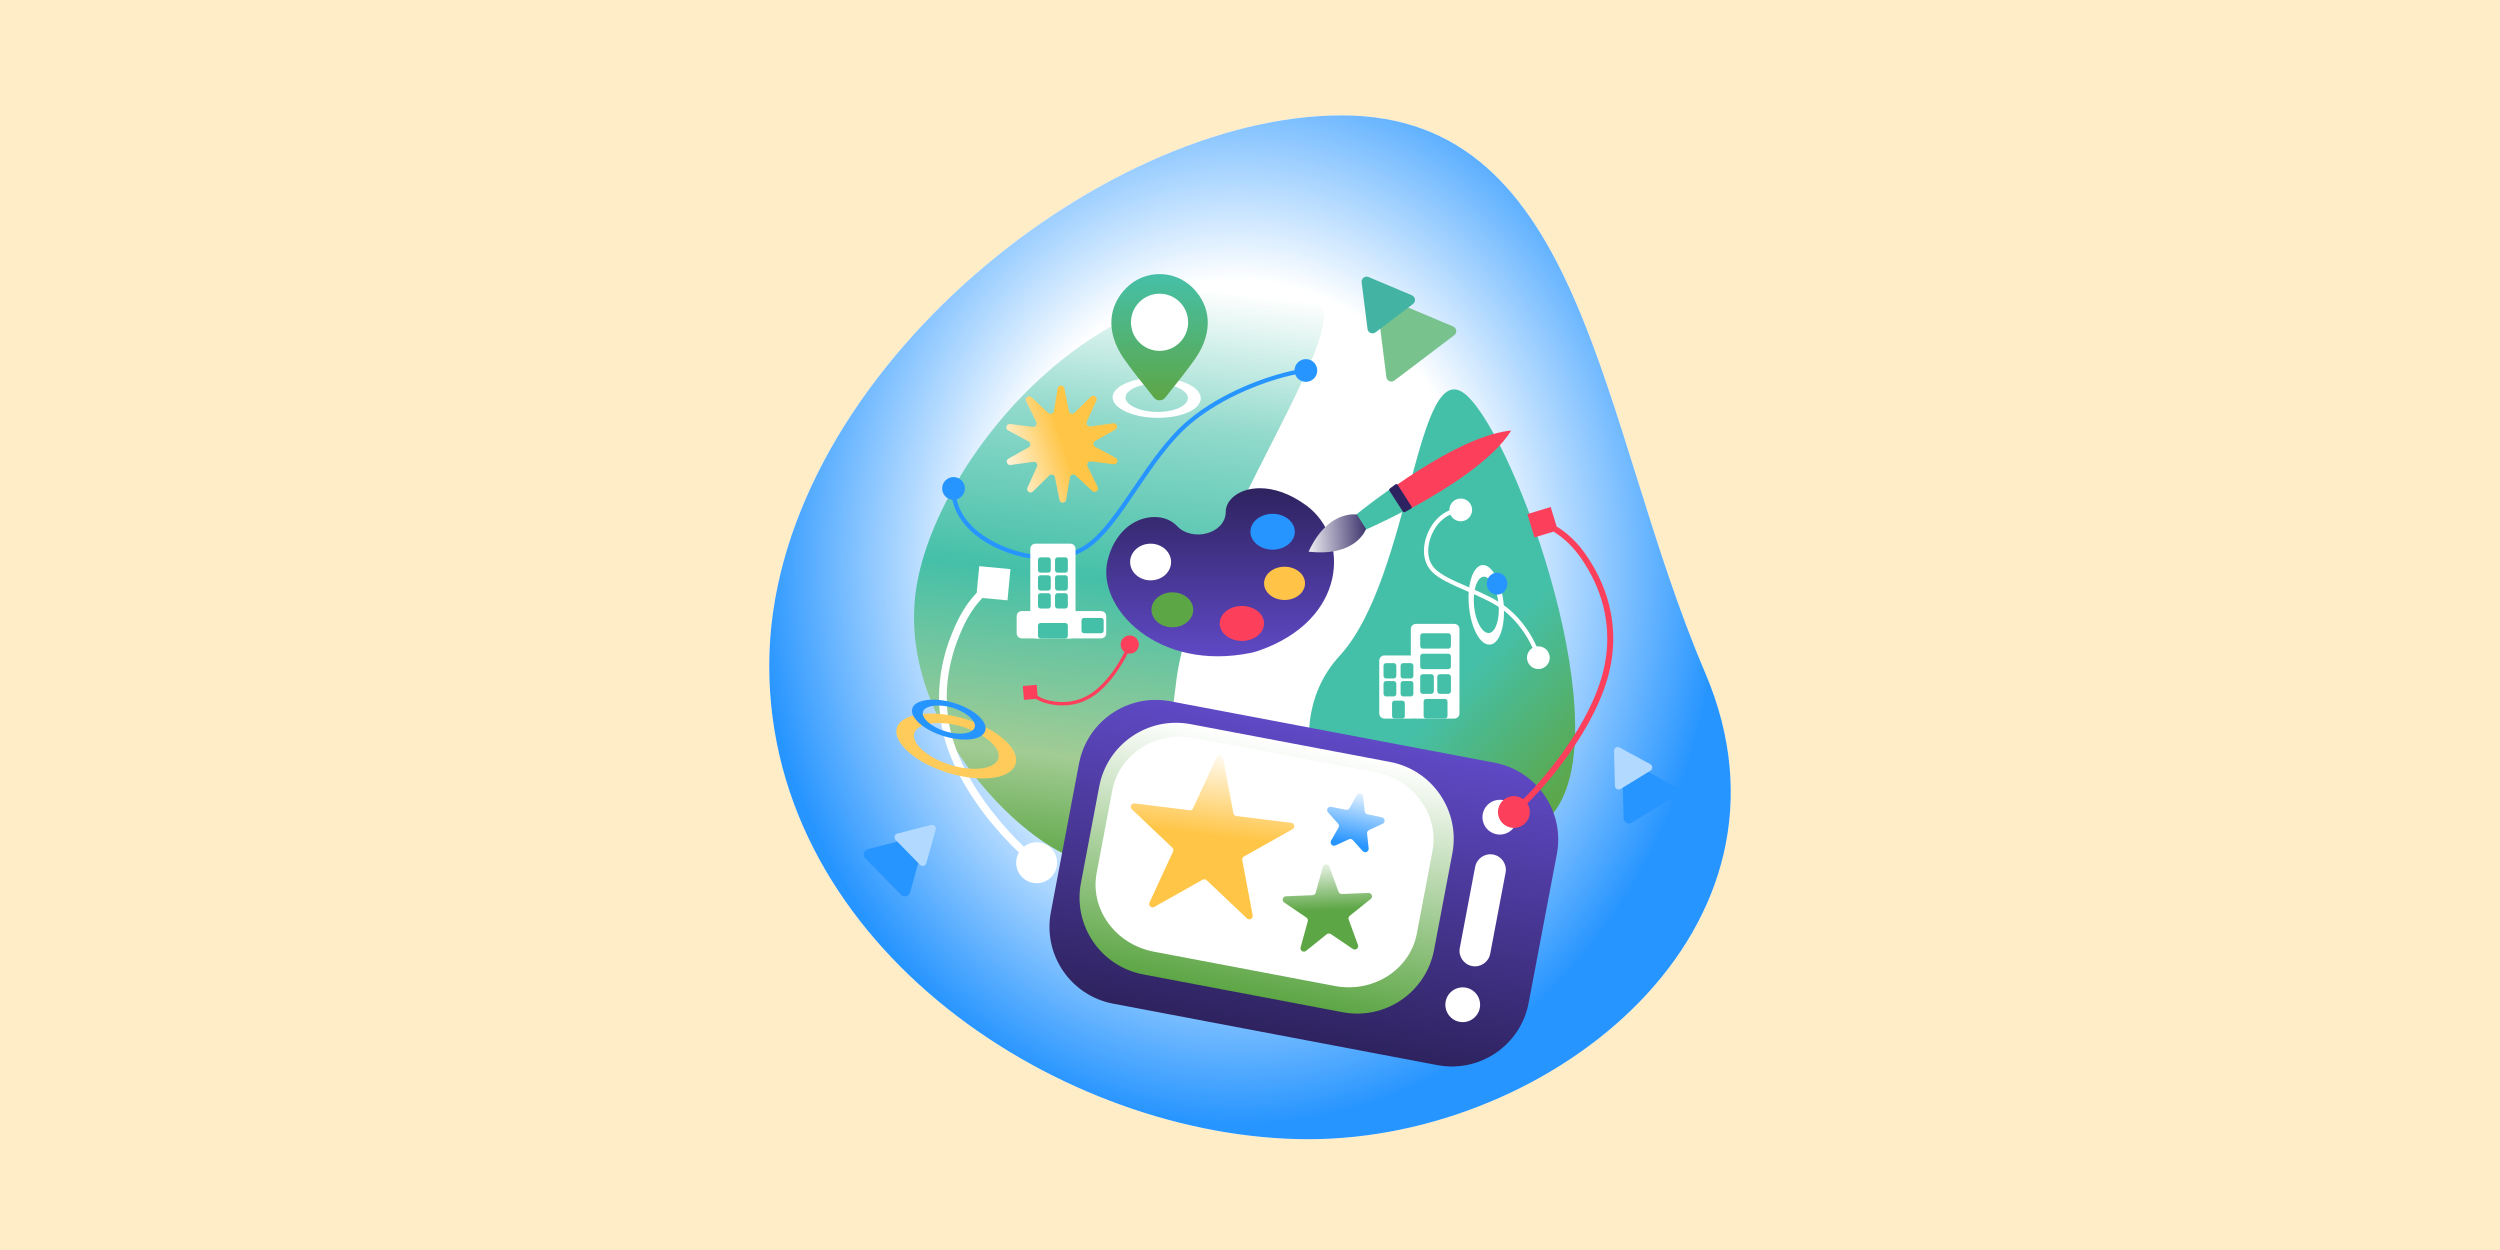 <?xml version="1.0" encoding="UTF-8"?> <svg xmlns="http://www.w3.org/2000/svg" width="780" height="390" viewBox="0 0 780 390" fill="none"><rect width="780" height="390" fill="#FFEDC8"></rect><path d="M532.02 209.913C566.149 289.771 484.398 355.432 408.262 355.432C332.125 355.432 240 295.987 240 207.668C240 119.35 342.479 36 418.615 36C494.752 36 498.663 131.859 532.02 209.913Z" fill="white"></path><path d="M532.02 209.913C566.149 289.771 484.398 355.432 408.262 355.432C332.125 355.432 240 295.987 240 207.668C240 119.35 342.479 36 418.615 36C494.752 36 498.663 131.859 532.02 209.913Z" fill="url(#paint0_radial_4643_683)"></path><path d="M366.996 212.5C361.9 254.829 356.991 271.011 339.622 268.919C322.253 266.829 280.506 227.777 285.602 185.448C290.698 143.119 348.157 73.913 409.653 94.245C427.022 96.337 372.092 170.172 366.996 212.5Z" fill="url(#paint1_linear_4643_683)"></path><path d="M417.951 204.634C395.409 229.159 417.536 270.436 433.397 285.014C449.257 299.591 461.224 279.199 483.766 254.674C506.308 230.148 473.552 138.02 457.691 123.442C441.83 108.864 440.493 180.109 417.951 204.634Z" fill="url(#paint2_linear_4643_683)"></path><path d="M336.658 238.226C339.167 224.988 351.933 216.289 365.172 218.798L466.31 237.968C479.549 240.477 488.247 253.243 485.738 266.482L476.943 312.884C474.434 326.123 461.667 334.821 448.429 332.312L347.291 313.143C334.052 310.633 325.354 297.867 327.863 284.628L336.658 238.226Z" fill="url(#paint3_linear_4643_683)"></path><path d="M342.961 245.363C345.47 232.124 358.236 223.426 371.475 225.935L433.708 237.73C446.947 240.24 455.645 253.006 453.136 266.245L447.423 296.387C444.914 309.625 432.148 318.324 418.909 315.814L356.676 304.019C343.437 301.51 334.739 288.744 337.248 275.505L342.961 245.363Z" fill="url(#paint4_linear_4643_683)"></path><path d="M347.038 246.585C349.181 235.277 360.65 227.954 372.654 230.229L429.08 240.924C441.084 243.199 449.078 254.21 446.935 265.519L442.055 291.265C439.911 302.574 428.443 309.897 416.439 307.622L360.012 296.927C348.008 294.651 340.015 283.64 342.158 272.332L347.038 246.585Z" fill="white"></path><path d="M460.247 270.472C460.744 267.85 463.272 266.128 465.894 266.624C468.515 267.122 470.238 269.65 469.741 272.271L464.946 297.567C464.45 300.188 461.922 301.911 459.3 301.414C456.678 300.917 454.956 298.389 455.453 295.767L460.247 270.472Z" fill="white"></path><path d="M473.289 254.007C473.816 256.955 471.853 259.771 468.905 260.297C465.957 260.823 463.141 258.86 462.615 255.913C462.088 252.965 464.051 250.149 466.999 249.622C469.947 249.096 472.763 251.059 473.289 254.007Z" fill="white"></path><path d="M461.709 312.526C462.236 315.474 460.273 318.29 457.325 318.817C454.377 319.343 451.561 317.38 451.035 314.432C450.508 311.485 452.471 308.669 455.419 308.142C458.366 307.616 461.183 309.578 461.709 312.526Z" fill="white"></path><path d="M382.432 159.675C382.432 166.477 372.053 169.255 367.188 164.084C362.014 158.584 348.942 160.804 345.554 174.966C342.078 189.495 361.15 209.762 390.494 203.647C391.019 203.538 392.192 203.2 392.665 203.035C420.642 193.328 421.05 167.617 407.639 157.749C402.318 153.834 397.263 152.327 393.097 152.326C386.726 152.326 382.432 155.849 382.432 159.675Z" fill="url(#paint5_linear_4643_683)"></path><path fill-rule="evenodd" clip-rule="evenodd" d="M390.133 165.903C390.133 168.988 393.234 171.493 397.054 171.493C400.874 171.493 403.975 168.988 403.975 165.903C403.975 162.818 400.874 160.312 397.053 160.312C393.234 160.312 390.133 162.818 390.133 165.903Z" fill="#2795FF"></path><path fill-rule="evenodd" clip-rule="evenodd" d="M352.6 175.352C352.6 178.511 355.462 181.075 358.989 181.075C362.514 181.075 365.377 178.511 365.377 175.352C365.377 172.193 362.514 169.629 358.989 169.629C355.462 169.629 352.6 172.193 352.6 175.352Z" fill="white"></path><path fill-rule="evenodd" clip-rule="evenodd" d="M359.254 190.26C359.254 193.272 362.176 195.717 365.776 195.717C369.375 195.717 372.297 193.272 372.297 190.26C372.297 187.248 369.375 184.803 365.776 184.803C362.176 184.803 359.254 187.248 359.254 190.26Z" fill="#5DA645"></path><path fill-rule="evenodd" clip-rule="evenodd" d="M380.551 194.518C380.551 197.53 383.652 199.975 387.471 199.975C391.292 199.975 394.393 197.53 394.393 194.518C394.393 191.506 391.292 189.061 387.471 189.061C383.652 189.061 380.551 191.506 380.551 194.518Z" fill="#FC405C"></path><path fill-rule="evenodd" clip-rule="evenodd" d="M394.393 182.007C394.393 184.872 397.255 187.198 400.782 187.198C404.307 187.198 407.17 184.872 407.17 182.007C407.17 179.142 404.307 176.816 400.782 176.816C397.255 176.816 394.393 179.142 394.393 182.007Z" fill="#FFC347"></path><path d="M422.654 160.917C423.719 162.63 424.447 163.8 425.514 165.518C425.514 165.518 430.956 163.163 438.223 159.379L433.618 152.66C427.089 157.28 422.654 160.917 422.654 160.917Z" fill="#45C0A8"></path><path d="M435.424 151.543L440.187 158.655C451.506 152.503 465.876 143.4 471.505 134.334C470.713 134.404 469.897 134.517 469.065 134.67C458.629 136.589 445.25 144.711 435.424 151.543Z" fill="#FC405C"></path><path d="M433.638 152.41C433.415 152.577 433.36 152.889 433.511 153.123L437.667 159.566C437.819 159.801 438.126 159.879 438.371 159.744C438.964 159.416 439.568 159.08 440.182 158.733C440.447 158.584 440.532 158.242 440.368 157.985L436.099 151.293C435.934 151.034 435.584 150.968 435.336 151.15C434.758 151.576 434.19 151.996 433.638 152.41Z" fill="#2D2360"></path><path d="M408.277 172.116C423.235 173.852 426.195 165.05 426.195 165.05L423.372 160.536C423.372 160.536 422.243 160.328 420.515 160.645C417.361 161.225 412.207 163.559 408.277 172.116Z" fill="url(#paint6_linear_4643_683)"></path><path fill-rule="evenodd" clip-rule="evenodd" d="M305.523 176.646L315.26 177.571L314.335 187.308L306.519 186.566C304.533 188.616 302.332 191.528 300.289 196.062C298.266 200.554 292.738 213.438 296.874 229.251C299.021 237.459 303.765 245.612 309.048 252.538C312.519 257.087 316.195 261.073 319.466 264.162C320.969 262.972 322.987 262.468 324.99 262.969C328.412 263.827 330.492 267.296 329.635 270.719C328.778 274.141 325.308 276.221 321.886 275.364C318.463 274.507 316.383 271.037 317.241 267.615C317.388 267.027 317.612 266.479 317.9 265.978C314.505 262.78 310.712 258.67 307.143 253.991C301.754 246.926 296.813 238.485 294.556 229.857C290.204 213.216 296.03 199.685 298.105 195.078C300.264 190.284 302.623 187.159 304.733 184.966L305.523 176.646Z" fill="white"></path><path fill-rule="evenodd" clip-rule="evenodd" d="M319.476 218.358L319.117 214.026L323.449 213.668L323.734 217.111C324.647 217.688 325.864 218.25 327.584 218.608C329.421 218.99 334.653 219.968 340.085 216.572C342.912 214.805 345.488 211.942 347.566 208.972C348.903 207.061 350.022 205.123 350.859 203.433C350.12 202.92 349.636 202.063 349.637 201.094C349.641 199.525 350.914 198.257 352.482 198.26C354.05 198.263 355.319 199.536 355.316 201.104C355.313 202.673 354.039 203.941 352.471 203.938C352.252 203.938 352.039 203.913 351.834 203.866C350.969 205.616 349.814 207.615 348.438 209.582C346.32 212.61 343.647 215.601 340.649 217.475C334.855 221.097 329.272 220.046 327.367 219.65C325.534 219.269 324.213 218.664 323.224 218.048L319.476 218.358Z" fill="#FC405C"></path><path fill-rule="evenodd" clip-rule="evenodd" d="M483.813 158.182L476.536 160.398L478.752 167.675L484.702 165.863C487.47 167.568 490.773 170.223 493.986 175.194C496.678 179.356 504.101 191.375 500.511 208.142C498.644 216.862 493.747 225.994 488.134 233.974C483.876 240.028 479.236 245.377 475.265 249.329C473.952 248.374 472.197 248.08 470.567 248.702C468.003 249.68 466.717 252.551 467.695 255.115C468.672 257.68 471.544 258.965 474.108 257.988C476.672 257.01 477.958 254.139 476.98 251.574C476.86 251.26 476.711 250.964 476.539 250.69C480.602 246.651 485.328 241.203 489.659 235.046C495.339 226.97 500.392 217.599 502.333 208.532C506.084 191.015 498.312 178.452 495.551 174.182C492.137 168.9 488.583 166.062 485.666 164.267L483.813 158.182Z" fill="#FC405C"></path><path d="M379.578 236.315C380.013 235.375 381.399 235.547 381.591 236.565L384.829 253.737C384.915 254.192 385.285 254.539 385.744 254.596L402.884 256.722C403.904 256.849 404.171 258.203 403.275 258.707L388.11 267.231C387.712 267.455 387.501 267.908 387.585 268.357L390.832 285.575C391.023 286.59 389.803 287.255 389.053 286.544L376.485 274.626C376.147 274.305 375.638 274.242 375.231 274.471L360.133 282.958C359.232 283.464 358.211 282.52 358.644 281.582L365.999 265.679C366.19 265.265 366.096 264.774 365.765 264.46L353.142 252.489C352.396 251.782 352.986 250.533 354.006 250.66L371.146 252.786C371.605 252.843 372.049 252.596 372.243 252.176L379.578 236.315Z" fill="url(#paint7_linear_4643_683)"></path><path d="M412.716 270.446C412.992 269.447 414.387 269.39 414.743 270.363L417.618 278.229C417.777 278.664 418.199 278.946 418.661 278.927L426.949 278.59C427.976 278.548 428.46 279.841 427.659 280.484L421.128 285.724C420.772 286.01 420.638 286.491 420.795 286.92L423.686 294.83C424.041 295.8 422.945 296.656 422.089 296.077L415.218 291.428C414.831 291.167 414.319 291.188 413.955 291.48L407.483 296.672C406.678 297.318 405.516 296.555 405.791 295.559L408.03 287.44C408.151 286.999 407.978 286.531 407.6 286.275L400.665 281.583C399.814 281.008 400.192 279.679 401.218 279.637L409.507 279.3C409.969 279.281 410.367 278.966 410.49 278.519L412.716 270.446Z" fill="url(#paint8_linear_4643_683)"></path><path d="M423.322 248.089C423.832 247.187 425.199 247.47 425.308 248.501L425.796 253.13C425.844 253.59 426.185 253.966 426.638 254.06L431.167 255C432.173 255.21 432.328 256.581 431.395 257.01L427.139 258.966C426.724 259.157 426.477 259.591 426.525 260.046L427.019 264.721C427.127 265.748 425.856 266.313 425.167 265.543L422.092 262.112C421.78 261.764 421.278 261.66 420.854 261.855L416.668 263.779C415.729 264.211 414.788 263.187 415.296 262.288L417.609 258.195C417.834 257.797 417.781 257.3 417.475 256.96L414.35 253.472C413.664 252.707 414.354 251.51 415.359 251.719L419.888 252.659C420.341 252.753 420.804 252.544 421.031 252.141L423.322 248.089Z" fill="url(#paint9_linear_4643_683)"></path><path d="M347.303 132.065C348.469 131.901 348.999 133.471 347.972 134.047L341.719 137.561C340.987 137.972 340.997 139.029 341.736 139.426L348.099 142.85C349.138 143.409 348.632 144.992 347.461 144.844L340.405 143.955C339.564 143.849 338.943 144.719 339.315 145.479L342.475 151.945C342.995 153.008 341.652 153.998 340.79 153.188L335.595 148.309C334.974 147.727 333.955 148.071 333.815 148.91L332.643 155.94C332.448 157.107 330.78 157.134 330.549 155.973L329.141 148.916C328.975 148.086 327.954 147.771 327.35 148.365L322.278 153.351C321.437 154.178 320.074 153.226 320.562 152.152L323.545 145.572C323.892 144.807 323.259 143.96 322.427 144.077L315.324 145.076C314.159 145.24 313.628 143.67 314.655 143.093L320.908 139.58C321.64 139.169 321.631 138.112 320.891 137.714L314.528 134.291C313.49 133.732 313.995 132.149 315.166 132.297L322.223 133.186C323.062 133.291 323.684 132.422 323.312 131.662L320.152 125.196C319.632 124.133 320.975 123.142 321.837 123.952L327.033 128.831C327.653 129.414 328.672 129.07 328.812 128.23L329.984 121.2C330.179 120.033 331.847 120.007 332.079 121.167L333.486 128.225C333.652 129.055 334.673 129.369 335.277 128.776L340.349 123.79C341.191 122.963 342.552 123.914 342.065 124.988L339.082 131.569C338.735 132.334 339.369 133.18 340.2 133.063L347.303 132.065Z" fill="url(#paint10_linear_4643_683)"></path><path fill-rule="evenodd" clip-rule="evenodd" d="M403.888 115.518C394.996 117.355 381.044 122.461 370.798 131.035C364.15 136.599 358.715 144.607 353.669 152.045L353.49 152.308C350.931 156.079 348.471 159.693 345.983 162.802C343.495 165.914 341.009 168.479 338.416 170.172C333.258 173.539 326.433 173.98 319.886 172.603C313.342 171.227 307.2 168.059 303.47 164.378C300.242 161.192 298.975 158.098 298.479 155.809C299.962 155.384 301.048 154.017 301.048 152.397C301.048 150.437 299.459 148.848 297.499 148.848C295.538 148.848 293.949 150.437 293.949 152.397C293.949 154.237 295.35 155.751 297.144 155.929C297.656 158.424 299.003 161.839 302.535 165.325C306.478 169.217 312.866 172.487 319.612 173.906C326.356 175.323 333.583 174.917 339.143 171.287C341.91 169.481 344.499 166.789 347.023 163.634C349.549 160.477 352.039 156.817 354.591 153.056L354.713 152.876C359.801 145.378 365.147 137.499 371.652 132.056C381.685 123.659 395.403 118.637 404.11 116.831C404.612 118.18 405.912 119.141 407.437 119.141C409.397 119.141 410.986 117.552 410.986 115.592C410.986 113.632 409.397 112.043 407.437 112.043C405.501 112.043 403.928 113.592 403.888 115.518Z" fill="#2795FF"></path><path fill-rule="evenodd" clip-rule="evenodd" d="M479.424 201.692C479.505 201.679 479.588 201.669 479.671 201.662C481.625 201.497 483.342 202.947 483.507 204.9C483.671 206.853 482.222 208.571 480.268 208.736C478.315 208.9 476.598 207.45 476.433 205.497C476.315 204.094 477.03 202.812 478.167 202.141C476.583 198.612 473.64 194.036 469.476 190.708C466.287 188.158 461.8 186.211 457.479 184.336L457.405 184.303C455.251 183.368 453.142 182.45 451.307 181.492C449.478 180.537 447.868 179.517 446.736 178.356C444.424 175.985 443.928 172.704 444.474 169.615C445.019 166.529 446.618 163.525 448.663 161.577C449.877 160.42 451.109 159.696 452.204 159.239C452.122 157.348 453.548 155.713 455.451 155.552C457.405 155.387 459.122 156.837 459.287 158.79C459.452 160.743 458.002 162.46 456.049 162.625C454.511 162.755 453.119 161.884 452.516 160.553C451.601 160.961 450.586 161.583 449.581 162.541C447.755 164.28 446.284 167.023 445.784 169.847C445.286 172.668 445.77 175.459 447.689 177.427C448.672 178.434 450.132 179.377 451.923 180.313C453.708 181.245 455.771 182.143 457.935 183.082L458.111 183.159C462.356 185.001 466.978 187.007 470.307 189.668C474.683 193.166 477.767 197.964 479.424 201.692Z" fill="white"></path><path d="M429.628 94.419C429.477 93.215 430.685 92.3 431.803 92.77L453.393 101.865C454.511 102.336 454.7 103.84 453.733 104.573L435.062 118.723C434.095 119.455 432.698 118.867 432.547 117.663L429.628 94.419Z" fill="#78C28D"></path><path d="M424.835 88.085C424.684 86.881 425.893 85.966 427.01 86.436L440.517 92.126C441.635 92.597 441.824 94.101 440.857 94.834L429.176 103.687C428.21 104.419 426.812 103.831 426.661 102.627L424.835 88.085Z" fill="#43B4A3"></path><path d="M286.158 260.998C287.433 260.673 288.583 261.85 288.227 263.117L283.927 278.431C283.571 279.699 281.977 280.106 281.057 279.164L269.945 267.783C269.025 266.841 269.47 265.257 270.745 264.931L286.158 260.998Z" fill="#2795FF"></path><path d="M506.132 239.353C506.096 238.036 507.498 237.176 508.656 237.803L522.64 245.381C523.797 246.009 523.842 247.654 522.72 248.342L509.164 256.664C508.043 257.353 506.596 256.569 506.561 255.253L506.132 239.353Z" fill="#2795FF"></path><path d="M290.532 257.372C291.406 257.149 292.195 257.955 291.951 258.824L289.003 269.322C288.759 270.191 287.666 270.47 287.036 269.824L279.418 262.022C278.788 261.377 279.093 260.291 279.967 260.068L290.532 257.372Z" fill="#B2D9FF"></path><path d="M503.563 234.286C503.539 233.384 504.5 232.793 505.293 233.224L514.88 238.419C515.673 238.849 515.704 239.976 514.935 240.448L505.642 246.153C504.873 246.625 503.881 246.088 503.857 245.185L503.563 234.286Z" fill="#B2D9FF"></path><path d="M464.705 201.122C461.707 201.165 458.903 195.831 458.295 188.925C457.699 182.196 459.635 176.482 462.572 176.29C465.564 176.092 468.673 182.004 469.172 188.85C469.669 195.684 467.703 201.091 464.71 201.122L464.705 201.122ZM459.911 189.195C460.411 194.1 462.612 197.874 464.741 197.475C466.733 197.102 468.022 192.868 467.541 188.259C467.067 183.733 464.917 179.847 462.932 179.922C460.814 180.01 459.412 184.303 459.911 189.195Z" fill="white"></path><path d="M316.731 238.682C314.943 243.215 305.58 244.22 295.319 240.975C285.321 237.819 278.336 231.467 279.872 226.937C281.435 222.318 291.814 221.203 301.92 224.576C312.007 227.943 318.535 234.155 316.733 238.675L316.731 238.682ZM296.703 238.709C304.032 240.91 310.79 239.873 311.533 236.431C312.227 233.211 306.962 228.723 300.068 226.673C293.298 224.659 286.41 225.552 285.293 228.582C284.113 231.821 289.392 236.513 296.703 238.709Z" fill="#FFCC5C"></path><path d="M374.617 124.558C374.292 128.005 368.096 130.538 360.45 130.346C353.001 130.164 346.979 127.205 347.134 123.809C347.29 120.346 354.157 117.538 361.722 117.848C369.274 118.157 374.957 121.11 374.618 124.552L374.617 124.558ZM360.948 128.527C366.386 128.584 370.797 126.543 370.625 124.046C370.463 121.71 365.983 119.685 360.872 119.645C355.852 119.605 351.325 121.573 351.16 123.863C350.993 126.307 355.523 128.469 360.948 128.527Z" fill="white"></path><path d="M307.33 228.173C306.231 230.961 300.472 231.579 294.161 229.583C288.011 227.642 283.715 223.735 284.66 220.949C285.621 218.108 292.005 217.422 298.22 219.497C304.425 221.567 308.44 225.388 307.332 228.168L307.33 228.173ZM295.012 228.189C299.519 229.543 303.676 228.905 304.133 226.788C304.56 224.807 301.322 222.047 297.081 220.786C292.917 219.548 288.681 220.097 287.994 221.961C287.268 223.952 290.515 226.839 295.012 228.189Z" fill="#2795FF"></path><path d="M470.284 182.111C470.284 184.006 468.848 185.543 467.077 185.543C465.305 185.543 463.869 184.006 463.869 182.111C463.869 180.216 465.305 178.68 467.077 178.68C468.848 178.68 470.284 180.216 470.284 182.111Z" fill="#2795FF"></path><path d="M373.046 111.721C371.046 114.675 366.188 120.783 363.554 124.059C362.642 125.191 360.926 125.191 360.015 124.059C357.381 120.783 352.522 114.675 350.522 111.721C344.987 103.548 345.737 95.494 351.446 89.79C354.301 86.938 358.043 85.512 361.784 85.512C365.526 85.512 369.267 86.938 372.122 89.79C377.832 95.494 378.581 103.548 373.046 111.721Z" fill="url(#paint11_linear_4643_683)"></path><path d="M370.7 100.552C370.7 105.477 366.708 109.47 361.783 109.47C356.858 109.47 352.865 105.477 352.865 100.552C352.865 95.627 356.858 91.635 361.783 91.635C366.708 91.635 370.7 95.627 370.7 100.552Z" fill="white"></path><path d="M331.57 192.255C331.57 191.373 332.285 190.658 333.167 190.658H343.549C344.431 190.658 345.146 191.373 345.146 192.255V197.579C345.146 198.461 344.431 199.176 343.549 199.176H333.167C332.285 199.176 331.57 198.461 331.57 197.579V192.255Z" fill="white"></path><path d="M317.195 192.255C317.195 191.373 317.91 190.658 318.792 190.658H324.383C325.265 190.658 325.98 191.373 325.98 192.255V197.579C325.98 198.461 325.265 199.176 324.383 199.176H318.792C317.91 199.176 317.195 198.461 317.195 197.579V192.255Z" fill="white"></path><path d="M321.455 171.226C321.455 170.344 322.17 169.629 323.052 169.629H333.966C334.848 169.629 335.563 170.344 335.563 171.226V197.579C335.563 198.461 334.848 199.177 333.966 199.177H323.052C322.17 199.177 321.455 198.461 321.455 197.579V171.226Z" fill="white"></path><path d="M440.178 196.248C440.178 195.366 440.893 194.65 441.775 194.65H453.753C454.636 194.65 455.351 195.366 455.351 196.248V222.601C455.351 223.483 454.636 224.198 453.753 224.198H441.775C440.893 224.198 440.178 223.483 440.178 222.601V196.248Z" fill="white"></path><path d="M430.328 206.097C430.328 205.215 431.043 204.5 431.926 204.5H440.71C441.592 204.5 442.307 205.215 442.307 206.097V222.601C442.307 223.483 441.592 224.198 440.71 224.198H431.925C431.043 224.198 430.328 223.483 430.328 222.601V206.097Z" fill="white"></path><path d="M431.66 207.695C431.66 207.254 432.018 206.896 432.459 206.896H434.854C435.295 206.896 435.653 207.254 435.653 207.695V210.889C435.653 211.331 435.295 211.688 434.854 211.688H432.459C432.018 211.688 431.66 211.331 431.66 210.889V207.695Z" fill="#45C0A8"></path><path d="M431.66 213.285C431.66 212.844 432.018 212.486 432.459 212.486H434.854C435.295 212.486 435.653 212.844 435.653 213.285V216.479C435.653 216.92 435.295 217.278 434.854 217.278H432.459C432.018 217.278 431.66 216.92 431.66 216.479V213.285Z" fill="#45C0A8"></path><path d="M436.982 207.695C436.982 207.254 437.34 206.896 437.781 206.896H440.177C440.618 206.896 440.975 207.254 440.975 207.695V210.889C440.975 211.331 440.618 211.688 440.177 211.688H437.781C437.34 211.688 436.982 211.331 436.982 210.889V207.695Z" fill="#45C0A8"></path><path d="M436.982 213.285C436.982 212.844 437.34 212.486 437.781 212.486H440.177C440.618 212.486 440.975 212.844 440.975 213.285V216.479C440.975 216.92 440.618 217.278 440.177 217.278H437.781C437.34 217.278 436.982 216.92 436.982 216.479V213.285Z" fill="#45C0A8"></path><path d="M443.105 198.379C443.105 197.938 443.463 197.58 443.904 197.58H451.89C452.331 197.58 452.688 197.938 452.688 198.379V201.573C452.688 202.014 452.331 202.372 451.89 202.372H443.904C443.463 202.372 443.105 202.014 443.105 201.573V198.379Z" fill="#45C0A8"></path><path d="M443.105 204.768C443.105 204.327 443.463 203.969 443.904 203.969H451.89C452.331 203.969 452.688 204.327 452.688 204.768V207.962C452.688 208.403 452.331 208.76 451.89 208.76H443.904C443.463 208.76 443.105 208.403 443.105 207.962V204.768Z" fill="#45C0A8"></path><path d="M323.852 174.687C323.852 174.246 324.209 173.889 324.65 173.889H327.046C327.487 173.889 327.845 174.246 327.845 174.687V177.881C327.845 178.323 327.487 178.68 327.046 178.68H324.65C324.209 178.68 323.852 178.323 323.852 177.881V174.687Z" fill="#45C0A8"></path><path d="M329.176 174.687C329.176 174.246 329.534 173.889 329.975 173.889H332.37C332.811 173.889 333.169 174.246 333.169 174.687V177.881C333.169 178.323 332.811 178.68 332.37 178.68H329.975C329.534 178.68 329.176 178.323 329.176 177.881V174.687Z" fill="#45C0A8"></path><path d="M323.852 180.277C323.852 179.836 324.209 179.479 324.65 179.479H327.046C327.487 179.479 327.845 179.836 327.845 180.277V183.472C327.845 183.913 327.487 184.27 327.046 184.27H324.65C324.209 184.27 323.852 183.913 323.852 183.472V180.277Z" fill="#45C0A8"></path><path d="M329.176 180.277C329.176 179.836 329.534 179.479 329.975 179.479H332.37C332.811 179.479 333.169 179.836 333.169 180.277V183.472C333.169 183.913 332.811 184.27 332.37 184.27H329.975C329.534 184.27 329.176 183.913 329.176 183.472V180.277Z" fill="#45C0A8"></path><path d="M323.852 185.867C323.852 185.426 324.209 185.068 324.65 185.068H327.046C327.487 185.068 327.845 185.426 327.845 185.867V189.061C327.845 189.502 327.487 189.86 327.046 189.86H324.65C324.209 189.86 323.852 189.502 323.852 189.061V185.867Z" fill="#45C0A8"></path><path d="M329.176 185.867C329.176 185.426 329.534 185.068 329.975 185.068H332.37C332.811 185.068 333.169 185.426 333.169 185.867V189.061C333.169 189.502 332.811 189.86 332.37 189.86H329.975C329.534 189.86 329.176 189.502 329.176 189.061V185.867Z" fill="#45C0A8"></path><path d="M337.428 193.586C337.428 193.144 337.785 192.787 338.227 192.787H343.55C343.991 192.787 344.349 193.144 344.349 193.586V196.78C344.349 197.221 343.991 197.578 343.55 197.578H338.227C337.785 197.578 337.428 197.221 337.428 196.78V193.586Z" fill="#45C0A8"></path><path d="M323.852 195.184C323.852 194.743 324.209 194.385 324.65 194.385H332.37C332.811 194.385 333.169 194.743 333.169 195.184V198.378C333.169 198.819 332.811 199.176 332.37 199.176H324.65C324.209 199.176 323.852 198.819 323.852 198.378V195.184Z" fill="#45C0A8"></path><path d="M448.43 211.156C448.43 210.715 448.787 210.357 449.228 210.357H451.89C452.331 210.357 452.689 210.715 452.689 211.156V215.681C452.689 216.123 452.331 216.48 451.89 216.48H449.228C448.787 216.48 448.43 216.123 448.43 215.681V211.156Z" fill="#45C0A8"></path><path d="M443.105 211.156C443.105 210.715 443.463 210.357 443.904 210.357H446.566C447.007 210.357 447.365 210.715 447.365 211.156V215.681C447.365 216.123 447.007 216.48 446.566 216.48H443.904C443.463 216.48 443.105 216.123 443.105 215.681V211.156Z" fill="#45C0A8"></path><path d="M444.17 218.875C444.17 218.434 444.528 218.076 444.969 218.076H450.825C451.266 218.076 451.623 218.434 451.623 218.875V223.4C451.623 223.841 451.266 224.198 450.825 224.198H444.969C444.528 224.198 444.17 223.841 444.17 223.4V218.875Z" fill="#45C0A8"></path><path d="M434.32 219.408C434.32 218.967 434.678 218.609 435.119 218.609H437.515C437.956 218.609 438.313 218.967 438.313 219.408V223.401C438.313 223.842 437.956 224.199 437.515 224.199H435.119C434.678 224.199 434.32 223.842 434.32 223.401V219.408Z" fill="#45C0A8"></path><defs><radialGradient id="paint0_radial_4643_683" cx="0" cy="0" r="1" gradientUnits="userSpaceOnUse" gradientTransform="translate(386.218 176.081) rotate(88.763) scale(174.904 150.784)"><stop offset="0.507" stop-color="white"></stop><stop offset="1" stop-color="#2795FF"></stop></radialGradient><linearGradient id="paint1_linear_4643_683" x1="368.092" y1="89.242" x2="346.03" y2="272.501" gradientUnits="userSpaceOnUse"><stop stop-color="white"></stop><stop offset="0.239" stop-color="#90D9CB"></stop><stop offset="0.509" stop-color="#45C0A8"></stop><stop offset="0.814" stop-color="#A2CC94"></stop><stop offset="1" stop-color="#5DA645"></stop></linearGradient><linearGradient id="paint2_linear_4643_683" x1="491.764" y1="246.711" x2="408.262" y2="169.96" gradientUnits="userSpaceOnUse"><stop stop-color="#5DA645"></stop><stop offset="0.439" stop-color="#45C0A8"></stop></linearGradient><linearGradient id="paint3_linear_4643_683" x1="415.741" y1="228.383" x2="397.86" y2="322.727" gradientUnits="userSpaceOnUse"><stop stop-color="#5F49C5"></stop><stop offset="0.5" stop-color="#473692"></stop><stop offset="1" stop-color="#2E235F"></stop></linearGradient><linearGradient id="paint4_linear_4643_683" x1="402.592" y1="231.833" x2="387.792" y2="309.917" gradientUnits="userSpaceOnUse"><stop stop-color="white"></stop><stop offset="1" stop-color="#5DA645"></stop></linearGradient><linearGradient id="paint5_linear_4643_683" x1="380.684" y1="152.326" x2="380.684" y2="204.766" gradientUnits="userSpaceOnUse"><stop stop-color="#2E235F"></stop><stop offset="1" stop-color="#5F49C5"></stop></linearGradient><linearGradient id="paint6_linear_4643_683" x1="406.354" y1="166.865" x2="428.105" y2="165.99" gradientUnits="userSpaceOnUse"><stop stop-color="white"></stop><stop offset="1" stop-color="#2D2360"></stop></linearGradient><linearGradient id="paint7_linear_4643_683" x1="380.975" y1="233.296" x2="373.653" y2="292.328" gradientUnits="userSpaceOnUse"><stop stop-color="white"></stop><stop offset="0.465" stop-color="#FFC546"></stop><stop offset="1" stop-color="#FFC546"></stop></linearGradient><linearGradient id="paint8_linear_4643_683" x1="413.6" y1="267.239" x2="415" y2="301.61" gradientUnits="userSpaceOnUse"><stop stop-color="white"></stop><stop offset="0.485" stop-color="#5DA645"></stop><stop offset="1" stop-color="#5DA645"></stop></linearGradient><linearGradient id="paint9_linear_4643_683" x1="424.959" y1="245.193" x2="420.051" y2="268.832" gradientUnits="userSpaceOnUse"><stop stop-color="white"></stop><stop offset="0.764" stop-color="#2795FF"></stop><stop offset="1" stop-color="#2795FF"></stop></linearGradient><linearGradient id="paint10_linear_4643_683" x1="352.903" y1="131.277" x2="309.724" y2="145.863" gradientUnits="userSpaceOnUse"><stop stop-color="#FFC546"></stop><stop offset="0.492" stop-color="#FFC546"></stop><stop offset="1" stop-color="white"></stop></linearGradient><linearGradient id="paint11_linear_4643_683" x1="361.784" y1="85.512" x2="361.784" y2="124.908" gradientUnits="userSpaceOnUse"><stop stop-color="#45C0A8"></stop><stop offset="1" stop-color="#5DA645"></stop></linearGradient></defs></svg> 